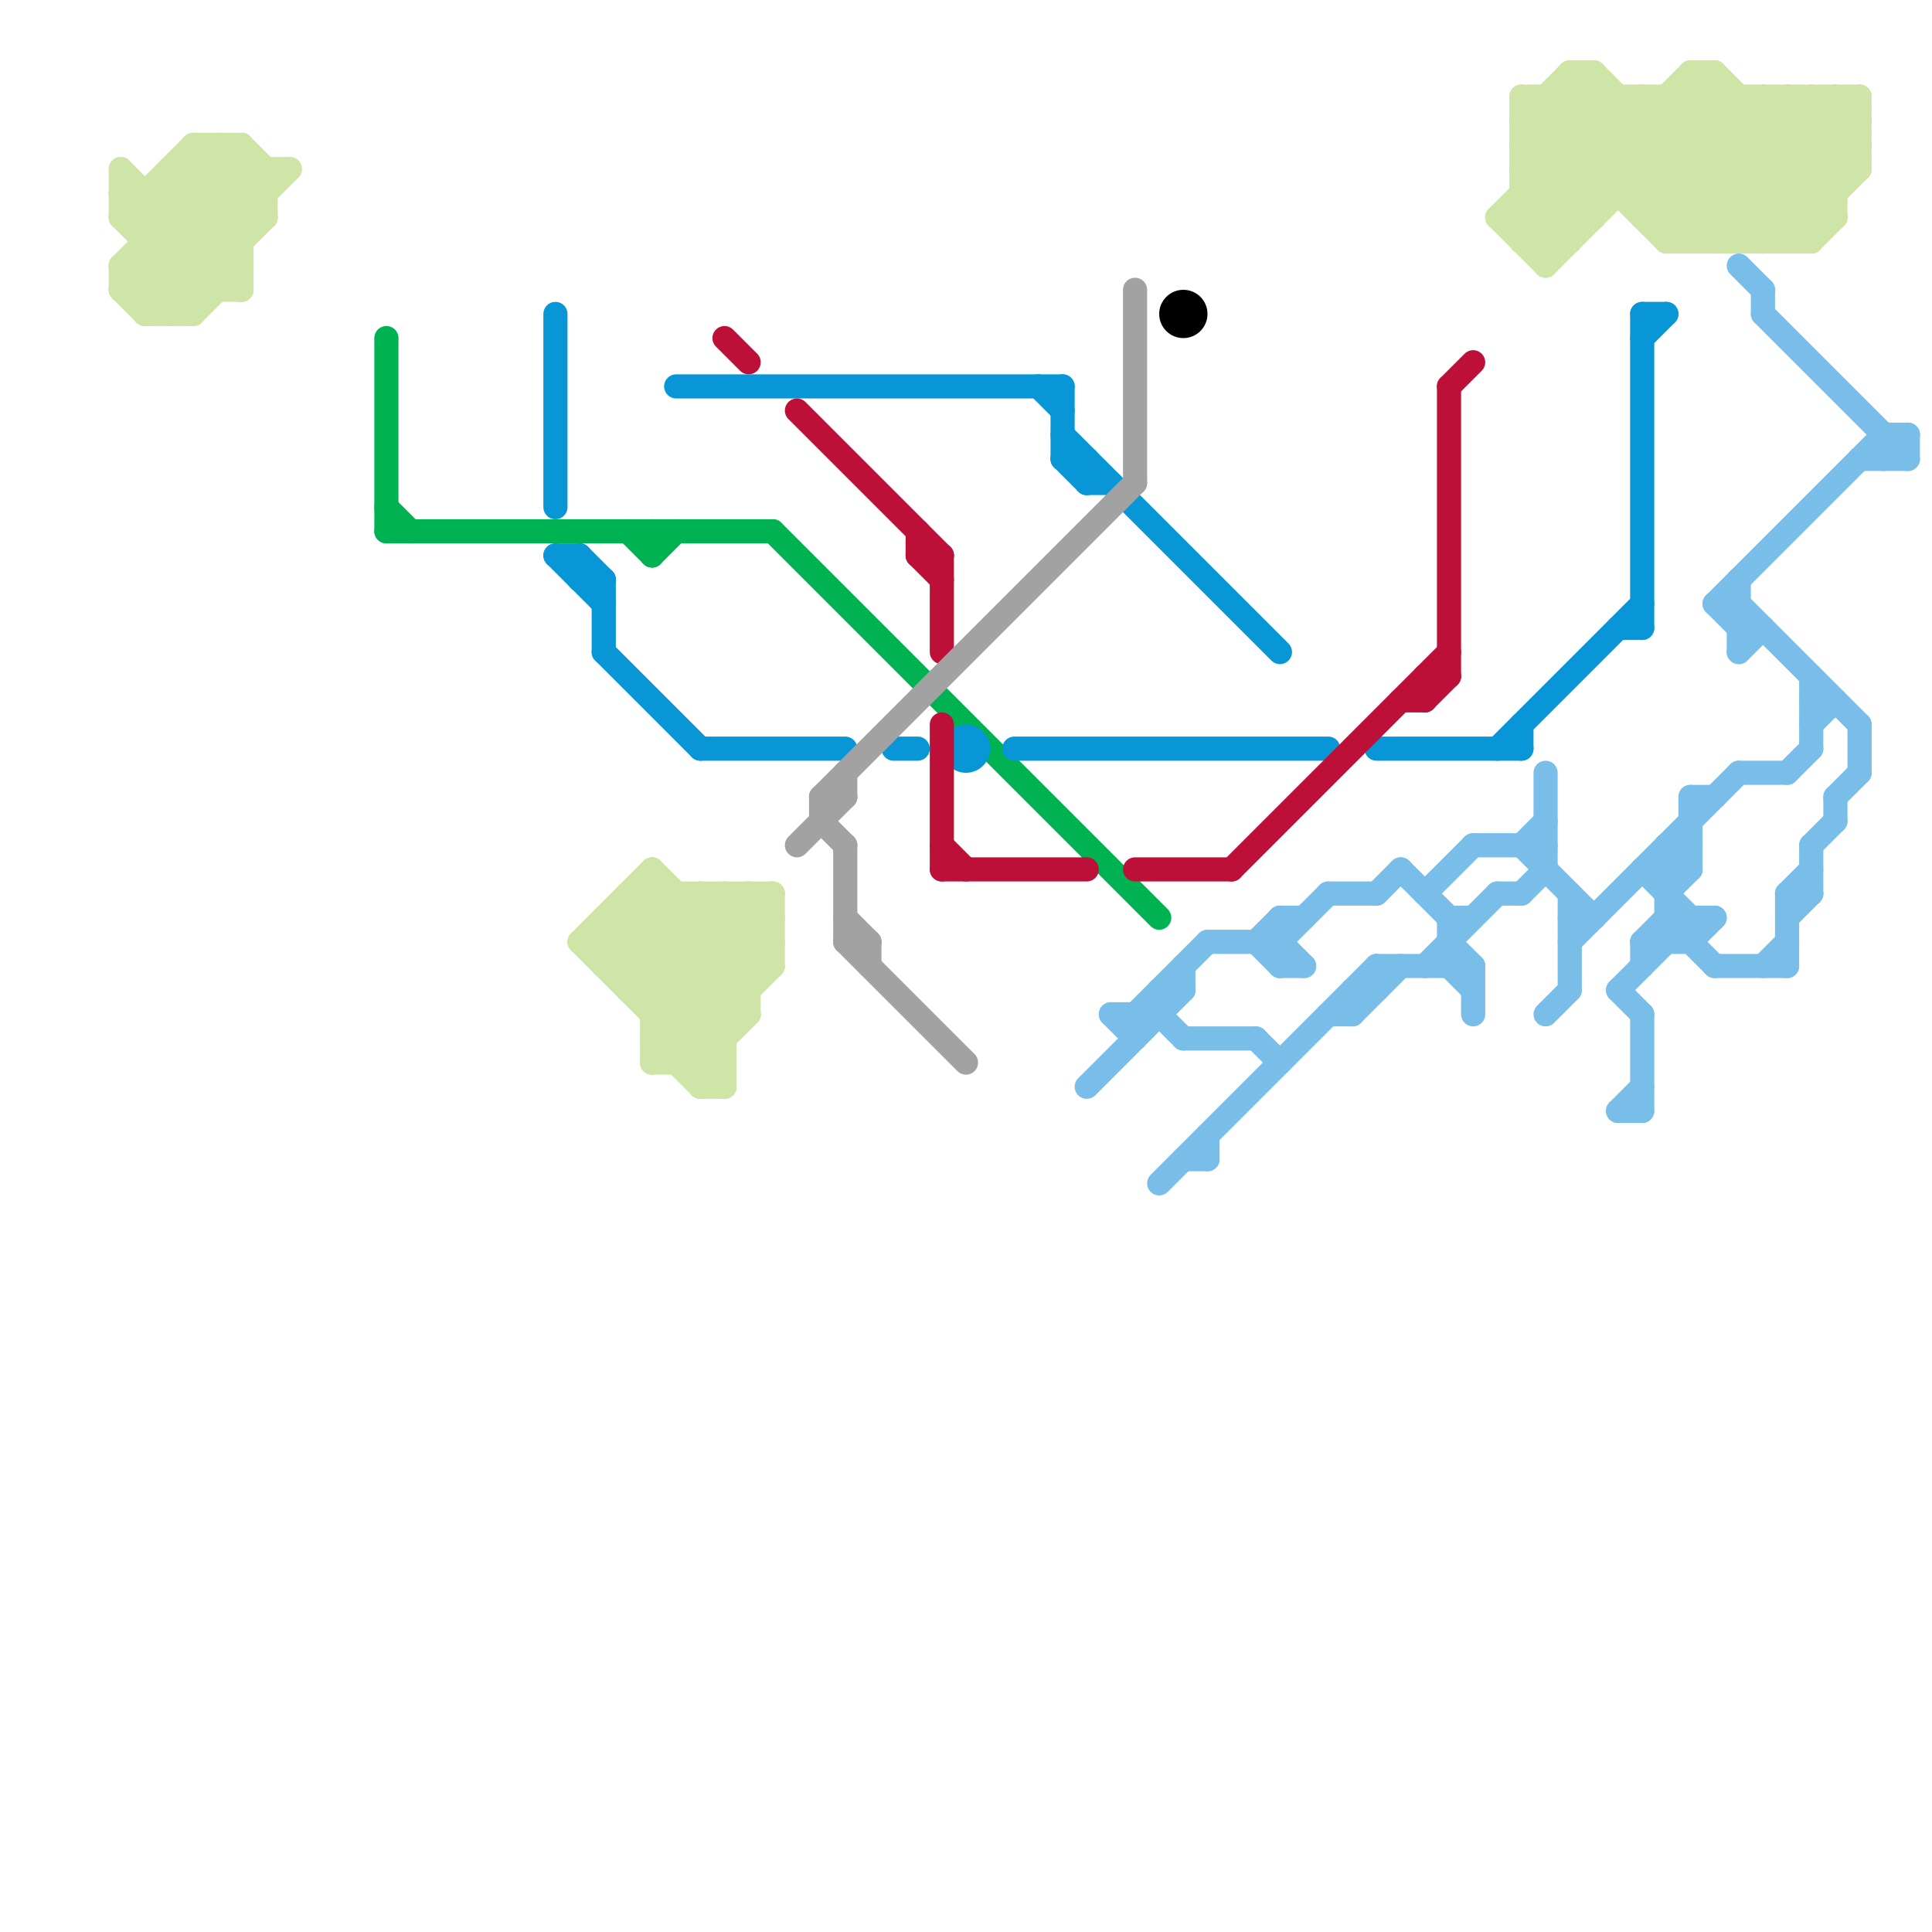 
<svg version="1.1" xmlns="http://www.w3.org/2000/svg" viewBox="0 0 80 80">
<style>line { stroke-width: 1; fill: none; stroke-linecap: round; stroke-linejoin: round; } .c0 { stroke: #cfe4a7 } .c1 { stroke: #00b251 } .c2 { stroke: #0896d7 } .c3 { stroke: #bd1038 } .c4 { stroke: #a2a2a2 } .c5 { stroke: #79bde9 } .c6 { stroke: #000000 }</style><line class="c0" x1="25" y1="38" x2="25" y2="40"/><line class="c0" x1="70" y1="10" x2="76" y2="4"/><line class="c0" x1="29" y1="45" x2="30" y2="45"/><line class="c0" x1="65" y1="3" x2="72" y2="10"/><line class="c0" x1="27" y1="37" x2="31" y2="41"/><line class="c0" x1="24" y1="39" x2="32" y2="39"/><line class="c0" x1="62" y1="9" x2="64" y2="11"/><line class="c0" x1="28" y1="37" x2="28" y2="44"/><line class="c0" x1="27" y1="42" x2="31" y2="42"/><line class="c0" x1="68" y1="9" x2="73" y2="4"/><line class="c0" x1="70" y1="3" x2="76" y2="9"/><line class="c0" x1="32" y1="37" x2="32" y2="40"/><line class="c0" x1="75" y1="4" x2="77" y2="6"/><line class="c0" x1="7" y1="7" x2="12" y2="7"/><line class="c0" x1="63" y1="5" x2="77" y2="5"/><line class="c0" x1="8" y1="6" x2="11" y2="9"/><line class="c0" x1="31" y1="37" x2="31" y2="42"/><line class="c0" x1="10" y1="6" x2="10" y2="12"/><line class="c0" x1="64" y1="4" x2="70" y2="10"/><line class="c0" x1="68" y1="4" x2="68" y2="9"/><line class="c0" x1="25" y1="38" x2="32" y2="38"/><line class="c0" x1="5" y1="8" x2="11" y2="8"/><line class="c0" x1="69" y1="9" x2="74" y2="4"/><line class="c0" x1="5" y1="9" x2="8" y2="6"/><line class="c0" x1="9" y1="6" x2="11" y2="8"/><line class="c0" x1="77" y1="4" x2="77" y2="7"/><line class="c0" x1="69" y1="10" x2="75" y2="10"/><line class="c0" x1="6" y1="10" x2="10" y2="10"/><line class="c0" x1="6" y1="13" x2="8" y2="13"/><line class="c0" x1="75" y1="4" x2="75" y2="10"/><line class="c0" x1="27" y1="36" x2="27" y2="44"/><line class="c0" x1="73" y1="10" x2="77" y2="6"/><line class="c0" x1="63" y1="6" x2="66" y2="3"/><line class="c0" x1="63" y1="4" x2="77" y2="4"/><line class="c0" x1="5" y1="11" x2="7" y2="13"/><line class="c0" x1="27" y1="44" x2="30" y2="44"/><line class="c0" x1="9" y1="6" x2="9" y2="12"/><line class="c0" x1="63" y1="6" x2="77" y2="6"/><line class="c0" x1="62" y1="9" x2="67" y2="4"/><line class="c0" x1="5" y1="12" x2="10" y2="7"/><line class="c0" x1="5" y1="11" x2="10" y2="11"/><line class="c0" x1="68" y1="9" x2="76" y2="9"/><line class="c0" x1="30" y1="37" x2="32" y2="39"/><line class="c0" x1="63" y1="5" x2="65" y2="3"/><line class="c0" x1="68" y1="4" x2="74" y2="10"/><line class="c0" x1="66" y1="3" x2="66" y2="9"/><line class="c0" x1="5" y1="8" x2="9" y2="12"/><line class="c0" x1="65" y1="3" x2="66" y2="3"/><line class="c0" x1="28" y1="44" x2="32" y2="40"/><line class="c0" x1="7" y1="13" x2="11" y2="9"/><line class="c0" x1="31" y1="37" x2="32" y2="38"/><line class="c0" x1="63" y1="9" x2="64" y2="10"/><line class="c0" x1="63" y1="4" x2="63" y2="10"/><line class="c0" x1="29" y1="37" x2="32" y2="40"/><line class="c0" x1="6" y1="12" x2="11" y2="7"/><line class="c0" x1="5" y1="9" x2="8" y2="12"/><line class="c0" x1="26" y1="41" x2="30" y2="37"/><line class="c0" x1="25" y1="40" x2="32" y2="40"/><line class="c0" x1="27" y1="43" x2="32" y2="38"/><line class="c0" x1="70" y1="4" x2="75" y2="9"/><line class="c0" x1="63" y1="7" x2="77" y2="7"/><line class="c0" x1="8" y1="7" x2="10" y2="9"/><line class="c0" x1="64" y1="4" x2="64" y2="11"/><line class="c0" x1="27" y1="41" x2="31" y2="37"/><line class="c0" x1="25" y1="39" x2="27" y2="37"/><line class="c0" x1="65" y1="4" x2="71" y2="10"/><line class="c0" x1="67" y1="4" x2="67" y2="8"/><line class="c0" x1="27" y1="44" x2="32" y2="39"/><line class="c0" x1="6" y1="9" x2="9" y2="6"/><line class="c0" x1="68" y1="8" x2="72" y2="4"/><line class="c0" x1="63" y1="10" x2="70" y2="3"/><line class="c0" x1="27" y1="43" x2="30" y2="43"/><line class="c0" x1="30" y1="37" x2="30" y2="45"/><line class="c0" x1="5" y1="7" x2="10" y2="12"/><line class="c0" x1="74" y1="4" x2="74" y2="10"/><line class="c0" x1="5" y1="11" x2="5" y2="12"/><line class="c0" x1="26" y1="40" x2="29" y2="37"/><line class="c0" x1="26" y1="37" x2="32" y2="37"/><line class="c0" x1="63" y1="5" x2="66" y2="8"/><line class="c0" x1="5" y1="9" x2="11" y2="9"/><line class="c0" x1="74" y1="10" x2="77" y2="7"/><line class="c0" x1="5" y1="7" x2="5" y2="9"/><line class="c0" x1="69" y1="4" x2="69" y2="10"/><line class="c0" x1="27" y1="36" x2="31" y2="40"/><line class="c0" x1="29" y1="45" x2="30" y2="44"/><line class="c0" x1="70" y1="3" x2="71" y2="3"/><line class="c0" x1="63" y1="9" x2="68" y2="4"/><line class="c0" x1="71" y1="3" x2="71" y2="10"/><line class="c0" x1="69" y1="10" x2="75" y2="4"/><line class="c0" x1="6" y1="11" x2="8" y2="13"/><line class="c0" x1="7" y1="8" x2="10" y2="11"/><line class="c0" x1="69" y1="4" x2="75" y2="10"/><line class="c0" x1="63" y1="7" x2="66" y2="4"/><line class="c0" x1="62" y1="9" x2="66" y2="9"/><line class="c0" x1="72" y1="10" x2="77" y2="5"/><line class="c0" x1="74" y1="4" x2="77" y2="7"/><line class="c0" x1="29" y1="44" x2="31" y2="42"/><line class="c0" x1="5" y1="11" x2="10" y2="6"/><line class="c0" x1="71" y1="3" x2="76" y2="8"/><line class="c0" x1="8" y1="13" x2="10" y2="11"/><line class="c0" x1="5" y1="12" x2="6" y2="13"/><line class="c0" x1="63" y1="8" x2="65" y2="10"/><line class="c0" x1="6" y1="13" x2="12" y2="7"/><line class="c0" x1="63" y1="6" x2="66" y2="9"/><line class="c0" x1="76" y1="4" x2="76" y2="9"/><line class="c0" x1="25" y1="39" x2="30" y2="44"/><line class="c0" x1="73" y1="4" x2="73" y2="10"/><line class="c0" x1="24" y1="39" x2="30" y2="45"/><line class="c0" x1="7" y1="7" x2="10" y2="10"/><line class="c0" x1="71" y1="10" x2="77" y2="4"/><line class="c0" x1="29" y1="37" x2="29" y2="45"/><line class="c0" x1="65" y1="3" x2="65" y2="10"/><line class="c0" x1="24" y1="39" x2="27" y2="36"/><line class="c0" x1="64" y1="10" x2="71" y2="3"/><line class="c0" x1="27" y1="42" x2="32" y2="37"/><line class="c0" x1="25" y1="40" x2="28" y2="37"/><line class="c0" x1="5" y1="12" x2="10" y2="12"/><line class="c0" x1="63" y1="8" x2="76" y2="8"/><line class="c0" x1="26" y1="38" x2="30" y2="42"/><line class="c0" x1="8" y1="6" x2="8" y2="13"/><line class="c0" x1="26" y1="37" x2="26" y2="41"/><line class="c0" x1="63" y1="4" x2="69" y2="10"/><line class="c0" x1="63" y1="7" x2="65" y2="9"/><line class="c0" x1="10" y1="6" x2="11" y2="7"/><line class="c0" x1="64" y1="11" x2="71" y2="4"/><line class="c0" x1="26" y1="41" x2="31" y2="41"/><line class="c0" x1="7" y1="7" x2="7" y2="13"/><line class="c0" x1="66" y1="3" x2="73" y2="10"/><line class="c0" x1="70" y1="3" x2="70" y2="10"/><line class="c0" x1="11" y1="7" x2="11" y2="9"/><line class="c0" x1="25" y1="38" x2="30" y2="43"/><line class="c0" x1="27" y1="43" x2="29" y2="45"/><line class="c0" x1="75" y1="10" x2="76" y2="9"/><line class="c0" x1="76" y1="4" x2="77" y2="5"/><line class="c0" x1="73" y1="4" x2="76" y2="7"/><line class="c0" x1="72" y1="4" x2="72" y2="10"/><line class="c0" x1="26" y1="37" x2="31" y2="42"/><line class="c0" x1="63" y1="10" x2="65" y2="10"/><line class="c0" x1="6" y1="8" x2="6" y2="13"/><line class="c0" x1="8" y1="6" x2="10" y2="6"/><line class="c1" x1="27" y1="23" x2="28" y2="22"/><line class="c1" x1="16" y1="14" x2="16" y2="22"/><line class="c1" x1="16" y1="22" x2="32" y2="22"/><line class="c1" x1="27" y1="22" x2="27" y2="23"/><line class="c1" x1="16" y1="21" x2="17" y2="22"/><line class="c1" x1="32" y1="22" x2="48" y2="38"/><line class="c1" x1="26" y1="22" x2="27" y2="23"/><line class="c2" x1="45" y1="20" x2="46" y2="20"/><line class="c2" x1="57" y1="31" x2="63" y2="31"/><line class="c2" x1="68" y1="13" x2="68" y2="26"/><line class="c2" x1="24" y1="23" x2="24" y2="24"/><line class="c2" x1="29" y1="31" x2="35" y2="31"/><line class="c2" x1="25" y1="24" x2="25" y2="27"/><line class="c2" x1="63" y1="30" x2="63" y2="31"/><line class="c2" x1="24" y1="24" x2="25" y2="24"/><line class="c2" x1="44" y1="18" x2="53" y2="27"/><line class="c2" x1="43" y1="16" x2="44" y2="17"/><line class="c2" x1="67" y1="26" x2="68" y2="26"/><line class="c2" x1="44" y1="19" x2="45" y2="20"/><line class="c2" x1="68" y1="14" x2="69" y2="13"/><line class="c2" x1="44" y1="16" x2="44" y2="19"/><line class="c2" x1="23" y1="23" x2="24" y2="23"/><line class="c2" x1="23" y1="13" x2="23" y2="21"/><line class="c2" x1="37" y1="31" x2="38" y2="31"/><line class="c2" x1="23" y1="23" x2="25" y2="25"/><line class="c2" x1="24" y1="23" x2="25" y2="24"/><line class="c2" x1="45" y1="19" x2="45" y2="20"/><line class="c2" x1="28" y1="16" x2="44" y2="16"/><line class="c2" x1="62" y1="31" x2="68" y2="25"/><line class="c2" x1="44" y1="19" x2="45" y2="19"/><line class="c2" x1="25" y1="27" x2="29" y2="31"/><line class="c2" x1="42" y1="31" x2="55" y2="31"/><line class="c2" x1="68" y1="13" x2="69" y2="13"/><circle cx="40" cy="31" r="1" fill="#0896d7" /><line class="c3" x1="58" y1="29" x2="59" y2="29"/><line class="c3" x1="30" y1="14" x2="31" y2="15"/><line class="c3" x1="39" y1="23" x2="39" y2="27"/><line class="c3" x1="38" y1="23" x2="39" y2="24"/><line class="c3" x1="39" y1="36" x2="45" y2="36"/><line class="c3" x1="51" y1="36" x2="60" y2="27"/><line class="c3" x1="59" y1="29" x2="60" y2="28"/><line class="c3" x1="38" y1="23" x2="39" y2="23"/><line class="c3" x1="60" y1="16" x2="60" y2="28"/><line class="c3" x1="60" y1="16" x2="61" y2="15"/><line class="c3" x1="59" y1="28" x2="59" y2="29"/><line class="c3" x1="38" y1="22" x2="38" y2="23"/><line class="c3" x1="47" y1="36" x2="51" y2="36"/><line class="c3" x1="39" y1="30" x2="39" y2="36"/><line class="c3" x1="33" y1="17" x2="39" y2="23"/><line class="c3" x1="59" y1="28" x2="60" y2="28"/><line class="c3" x1="39" y1="35" x2="40" y2="36"/><line class="c4" x1="35" y1="35" x2="35" y2="39"/><line class="c4" x1="34" y1="34" x2="35" y2="35"/><line class="c4" x1="35" y1="39" x2="36" y2="39"/><line class="c4" x1="34" y1="33" x2="34" y2="34"/><line class="c4" x1="34" y1="33" x2="35" y2="33"/><line class="c4" x1="34" y1="33" x2="47" y2="20"/><line class="c4" x1="35" y1="39" x2="40" y2="44"/><line class="c4" x1="47" y1="12" x2="47" y2="20"/><line class="c4" x1="33" y1="35" x2="35" y2="33"/><line class="c4" x1="36" y1="39" x2="36" y2="40"/><line class="c4" x1="35" y1="38" x2="36" y2="39"/><line class="c4" x1="35" y1="32" x2="35" y2="33"/><line class="c5" x1="49" y1="40" x2="49" y2="41"/><line class="c5" x1="57" y1="37" x2="58" y2="36"/><line class="c5" x1="78" y1="18" x2="78" y2="19"/><line class="c5" x1="77" y1="30" x2="77" y2="32"/><line class="c5" x1="64" y1="42" x2="65" y2="41"/><line class="c5" x1="52" y1="39" x2="53" y2="38"/><line class="c5" x1="75" y1="28" x2="75" y2="31"/><line class="c5" x1="74" y1="32" x2="75" y2="31"/><line class="c5" x1="75" y1="35" x2="76" y2="34"/><line class="c5" x1="69" y1="37" x2="70" y2="36"/><line class="c5" x1="78" y1="19" x2="79" y2="18"/><line class="c5" x1="76" y1="33" x2="77" y2="32"/><line class="c5" x1="65" y1="37" x2="65" y2="41"/><line class="c5" x1="52" y1="39" x2="53" y2="40"/><line class="c5" x1="50" y1="47" x2="50" y2="48"/><line class="c5" x1="45" y1="45" x2="49" y2="41"/><line class="c5" x1="65" y1="38" x2="66" y2="38"/><line class="c5" x1="69" y1="35" x2="70" y2="35"/><line class="c5" x1="67" y1="41" x2="70" y2="38"/><line class="c5" x1="52" y1="43" x2="53" y2="44"/><line class="c5" x1="71" y1="25" x2="72" y2="25"/><line class="c5" x1="62" y1="37" x2="63" y2="37"/><line class="c5" x1="70" y1="33" x2="71" y2="33"/><line class="c5" x1="72" y1="24" x2="72" y2="27"/><line class="c5" x1="59" y1="40" x2="62" y2="37"/><line class="c5" x1="74" y1="37" x2="75" y2="36"/><line class="c5" x1="68" y1="39" x2="69" y2="38"/><line class="c5" x1="56" y1="41" x2="57" y2="41"/><line class="c5" x1="60" y1="38" x2="60" y2="40"/><line class="c5" x1="59" y1="37" x2="61" y2="35"/><line class="c5" x1="53" y1="40" x2="54" y2="40"/><line class="c5" x1="56" y1="41" x2="56" y2="42"/><line class="c5" x1="47" y1="42" x2="50" y2="39"/><line class="c5" x1="68" y1="36" x2="70" y2="36"/><line class="c5" x1="49" y1="43" x2="52" y2="43"/><line class="c5" x1="73" y1="40" x2="74" y2="39"/><line class="c5" x1="46" y1="42" x2="48" y2="42"/><line class="c5" x1="47" y1="42" x2="47" y2="43"/><line class="c5" x1="56" y1="42" x2="58" y2="40"/><line class="c5" x1="60" y1="39" x2="61" y2="40"/><line class="c5" x1="46" y1="42" x2="47" y2="43"/><line class="c5" x1="70" y1="38" x2="70" y2="39"/><line class="c5" x1="74" y1="38" x2="75" y2="37"/><line class="c5" x1="65" y1="39" x2="72" y2="32"/><line class="c5" x1="57" y1="40" x2="61" y2="40"/><line class="c5" x1="75" y1="35" x2="75" y2="37"/><line class="c5" x1="67" y1="46" x2="68" y2="46"/><line class="c5" x1="64" y1="32" x2="64" y2="36"/><line class="c5" x1="49" y1="48" x2="50" y2="48"/><line class="c5" x1="63" y1="35" x2="64" y2="34"/><line class="c5" x1="63" y1="37" x2="64" y2="36"/><line class="c5" x1="71" y1="25" x2="72" y2="26"/><line class="c5" x1="69" y1="36" x2="70" y2="35"/><line class="c5" x1="70" y1="39" x2="71" y2="38"/><line class="c5" x1="73" y1="13" x2="79" y2="19"/><line class="c5" x1="70" y1="33" x2="70" y2="36"/><line class="c5" x1="60" y1="40" x2="61" y2="41"/><line class="c5" x1="58" y1="36" x2="60" y2="38"/><line class="c5" x1="78" y1="18" x2="79" y2="18"/><line class="c5" x1="48" y1="41" x2="49" y2="41"/><line class="c5" x1="69" y1="35" x2="69" y2="39"/><line class="c5" x1="55" y1="42" x2="56" y2="42"/><line class="c5" x1="74" y1="37" x2="75" y2="37"/><line class="c5" x1="53" y1="38" x2="53" y2="40"/><line class="c5" x1="68" y1="42" x2="68" y2="46"/><line class="c5" x1="72" y1="26" x2="73" y2="26"/><line class="c5" x1="79" y1="18" x2="79" y2="19"/><line class="c5" x1="48" y1="41" x2="48" y2="42"/><line class="c5" x1="53" y1="39" x2="55" y2="37"/><line class="c5" x1="72" y1="27" x2="73" y2="26"/><line class="c5" x1="53" y1="38" x2="54" y2="38"/><line class="c5" x1="68" y1="36" x2="70" y2="38"/><line class="c5" x1="48" y1="49" x2="57" y2="40"/><line class="c5" x1="69" y1="38" x2="71" y2="38"/><line class="c5" x1="68" y1="39" x2="68" y2="40"/><line class="c5" x1="72" y1="32" x2="74" y2="32"/><line class="c5" x1="61" y1="40" x2="61" y2="42"/><line class="c5" x1="76" y1="33" x2="76" y2="34"/><line class="c5" x1="48" y1="42" x2="49" y2="43"/><line class="c5" x1="72" y1="25" x2="77" y2="30"/><line class="c5" x1="63" y1="35" x2="66" y2="38"/><line class="c5" x1="73" y1="12" x2="73" y2="13"/><line class="c5" x1="71" y1="40" x2="74" y2="40"/><line class="c5" x1="71" y1="25" x2="78" y2="18"/><line class="c5" x1="69" y1="35" x2="70" y2="36"/><line class="c5" x1="74" y1="37" x2="74" y2="40"/><line class="c5" x1="77" y1="19" x2="79" y2="19"/><line class="c5" x1="67" y1="41" x2="68" y2="42"/><line class="c5" x1="69" y1="38" x2="71" y2="40"/><line class="c5" x1="68" y1="39" x2="70" y2="39"/><line class="c5" x1="55" y1="37" x2="57" y2="37"/><line class="c5" x1="50" y1="39" x2="53" y2="39"/><line class="c5" x1="53" y1="39" x2="54" y2="40"/><line class="c5" x1="61" y1="35" x2="64" y2="35"/><line class="c5" x1="60" y1="38" x2="61" y2="38"/><line class="c5" x1="67" y1="46" x2="68" y2="45"/><line class="c5" x1="72" y1="11" x2="73" y2="12"/><line class="c5" x1="57" y1="40" x2="57" y2="41"/><line class="c5" x1="75" y1="30" x2="76" y2="29"/><line class="c5" x1="75" y1="29" x2="76" y2="29"/><circle cx="49" cy="13" r="1" fill="#000000" />


</svg>

